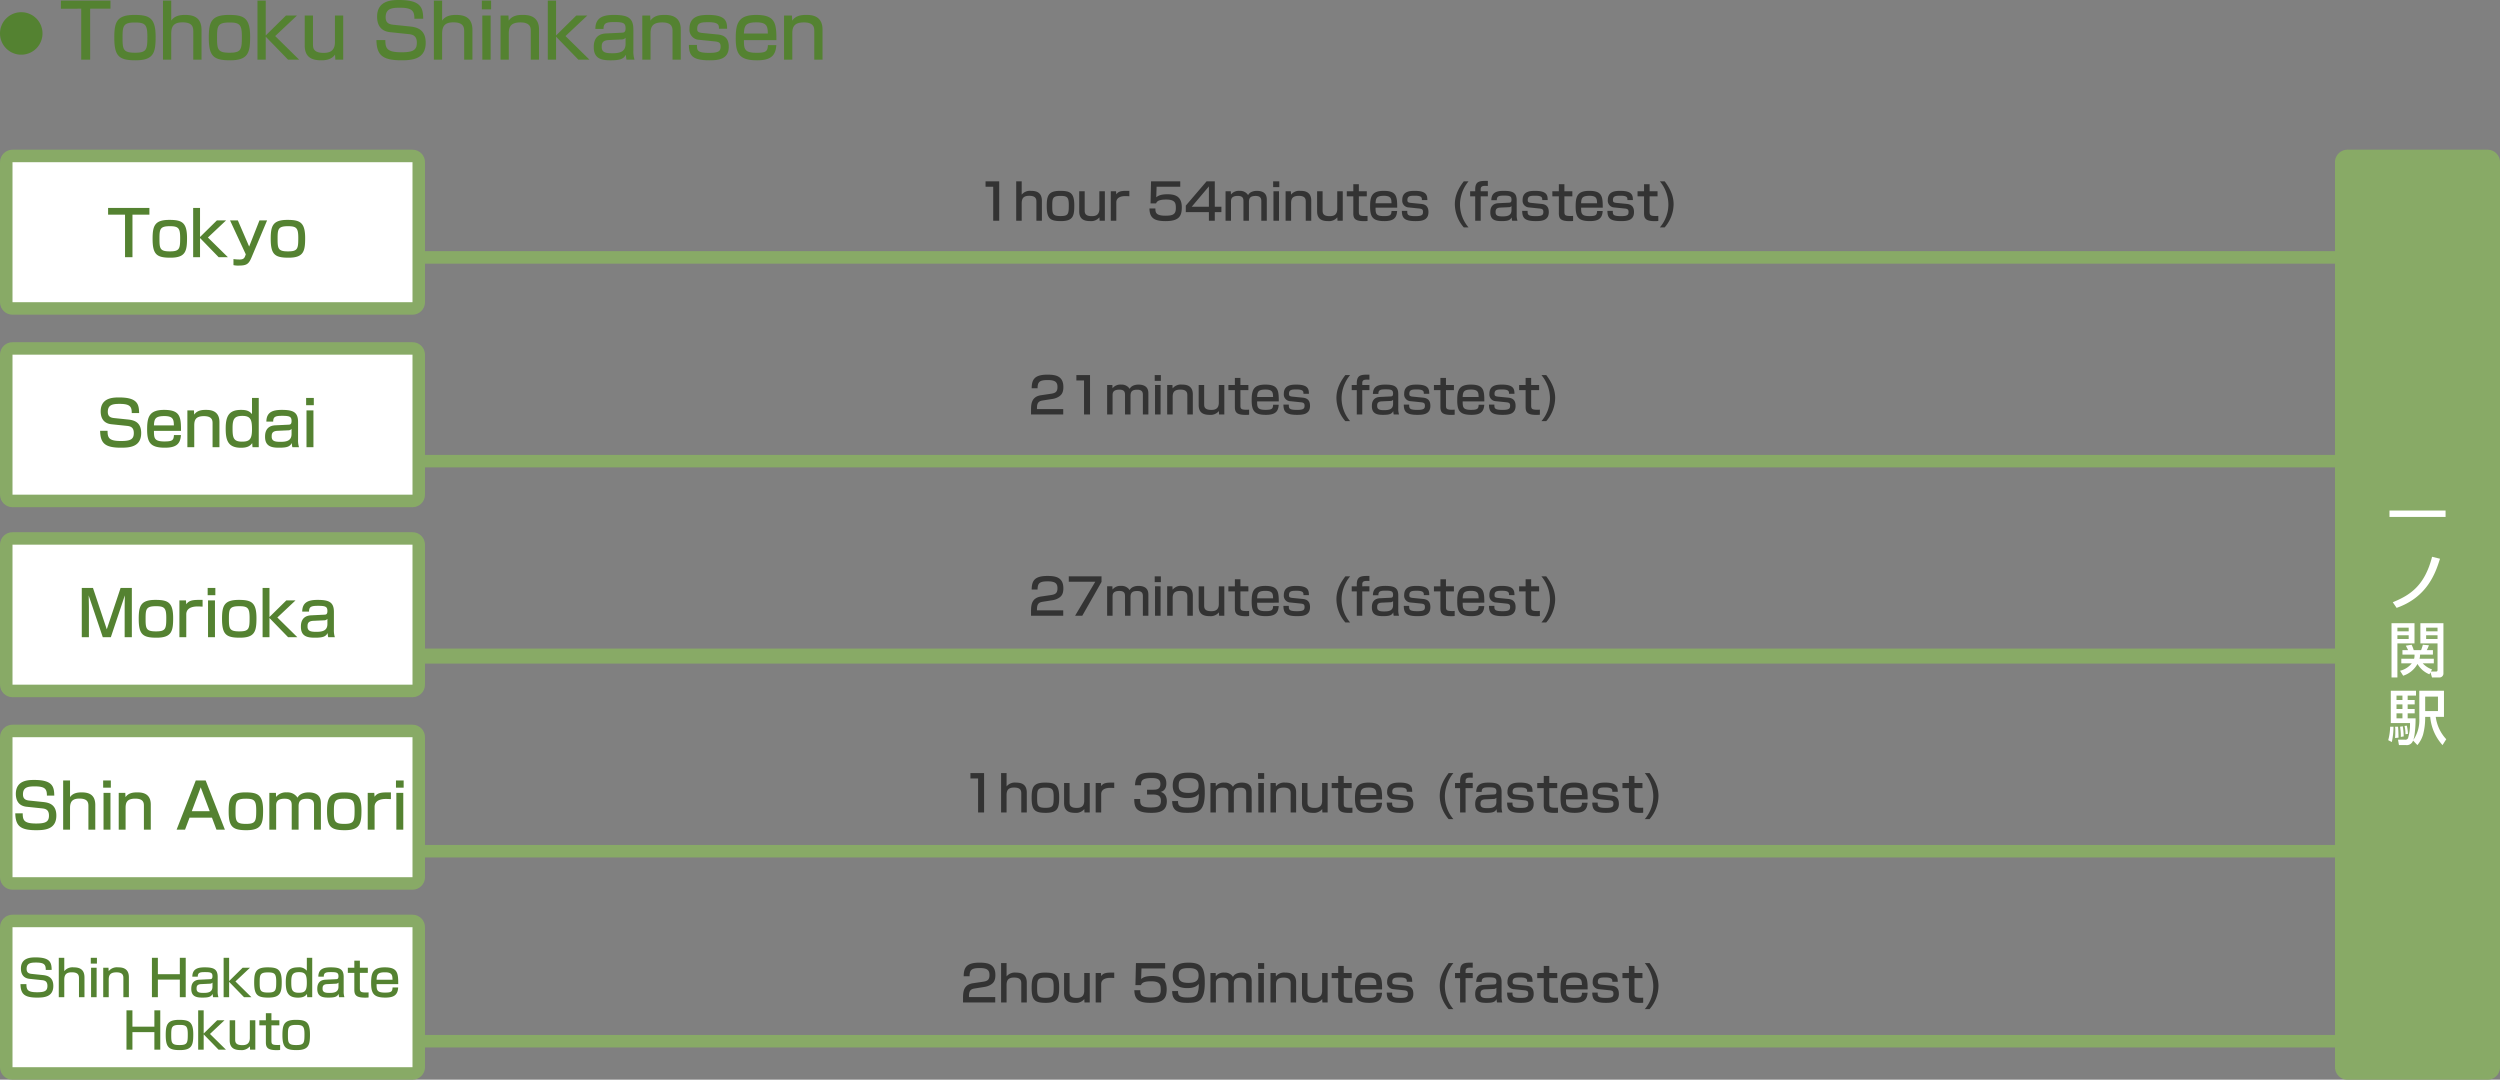 <svg xmlns="http://www.w3.org/2000/svg" width="1000" height="431.88" viewBox="0 0 1000 431.88">
  <rect x="0" y="0" width="1000" height="431.88" fill="#808080" stroke="none"/>
  <g id="グループ_3150" data-name="グループ 3150" transform="translate(1005 -1557.12)">
    <g id="パス_11277" data-name="パス 11277" transform="translate(-1005 1617)" fill="#fff">
      <path d="M 165 63.5 L 5 63.5 C 3.622 63.5 2.5 62.379 2.5 61 L 2.5 5 C 2.5 3.622 3.622 2.5 5 2.5 L 165 2.5 C 166.378 2.5 167.5 3.622 167.5 5 L 167.5 61 C 167.5 62.379 166.378 63.5 165 63.5 Z" stroke="none"/>
      <path d="M 5 5 L 5 5 C 5 5 5 5 5 5 L 5 61 C 5 61 5 61 5 61 L 165 61 C 165 61 165 61 165 61 L 165 5 C 165 5 165 5 165 5 L 5 5 M 5 0 L 165 0 C 167.761 0 170 2.239 170 5 L 170 61 C 170 63.761 167.761 66 165 66 L 5 66 C 2.239 66 0 63.761 0 61 L 0 5 C 0 2.239 2.239 0 5 0 Z" stroke="none" fill="#8a6"/>
    </g>
    <g id="パス_11250" data-name="パス 11250" transform="translate(-1005 1694)" fill="#fff">
      <path d="M 165 63.5 L 5 63.5 C 3.622 63.5 2.5 62.379 2.5 61 L 2.5 5 C 2.5 3.622 3.622 2.5 5 2.5 L 165 2.5 C 166.378 2.5 167.5 3.622 167.5 5 L 167.5 61 C 167.5 62.379 166.378 63.5 165 63.5 Z" stroke="none"/>
      <path d="M 5 5 L 5 5 C 5 5 5 5 5 5 L 5 61 C 5 61 5 61 5 61 L 165 61 C 165 61 165 61 165 61 L 165 5 C 165 5 165 5 165 5 L 5 5 M 5 0 L 165 0 C 167.761 0 170 2.239 170 5 L 170 61 C 170 63.761 167.761 66 165 66 L 5 66 C 2.239 66 0 63.761 0 61 L 0 5 C 0 2.239 2.239 0 5 0 Z" stroke="none" fill="#8a6"/>
    </g>
    <g id="パス_11220" data-name="パス 11220" transform="translate(-1005 1770)" fill="#fff">
      <path d="M 165 63.5 L 5 63.5 C 3.622 63.5 2.5 62.379 2.5 61 L 2.5 5 C 2.5 3.622 3.622 2.5 5 2.5 L 165 2.5 C 166.378 2.5 167.5 3.622 167.5 5 L 167.5 61 C 167.5 62.379 166.378 63.5 165 63.5 Z" stroke="none"/>
      <path d="M 5 5 L 5 5 C 5 5 5 5 5 5 L 5 61 C 5 61 5 61 5 61 L 165 61 C 165 61 165 61 165 61 L 165 5 C 165 5 165 5 165 5 L 5 5 M 5 0 L 165 0 C 167.761 0 170 2.239 170 5 L 170 61 C 170 63.761 167.761 66 165 66 L 5 66 C 2.239 66 0 63.761 0 61 L 0 5 C 0 2.239 2.239 0 5 0 Z" stroke="none" fill="#8a6"/>
    </g>
    <g id="パス_11206" data-name="パス 11206" transform="translate(-1005 1847)" fill="#fff">
      <path d="M 165 63.5 L 5 63.5 C 3.622 63.5 2.5 62.379 2.5 61 L 2.5 5 C 2.5 3.622 3.622 2.5 5 2.5 L 165 2.5 C 166.378 2.5 167.5 3.622 167.5 5 L 167.5 61 C 167.5 62.379 166.378 63.5 165 63.5 Z" stroke="none"/>
      <path d="M 5 5 L 5 5 C 5 5 5 5 5 5 L 5 61 C 5 61 5 61 5 61 L 165 61 C 165 61 165 61 165 61 L 165 5 C 165 5 165 5 165 5 L 5 5 M 5 0 L 165 0 C 167.761 0 170 2.239 170 5 L 170 61 C 170 63.761 167.761 66 165 66 L 5 66 C 2.239 66 0 63.761 0 61 L 0 5 C 0 2.239 2.239 0 5 0 Z" stroke="none" fill="#8a6"/>
    </g>
    <g id="パス_11187" data-name="パス 11187" transform="translate(-1005 1923)" fill="#fff">
      <path d="M 165 63.5 L 5 63.5 C 3.622 63.5 2.5 62.379 2.5 61 L 2.5 5 C 2.5 3.622 3.622 2.5 5 2.5 L 165 2.5 C 166.378 2.5 167.5 3.622 167.5 5 L 167.5 61 C 167.5 62.379 166.378 63.5 165 63.5 Z" stroke="none"/>
      <path d="M 5 5 L 5 5 C 5 5 5 5 5 5 L 5 61 C 5 61 5 61 5 61 L 165 61 C 165 61 165 61 165 61 L 165 5 C 165 5 165 5 165 5 L 5 5 M 5 0 L 165 0 C 167.761 0 170 2.239 170 5 L 170 61 C 170 63.761 167.761 66 165 66 L 5 66 C 2.239 66 0 63.761 0 61 L 0 5 C 0 2.239 2.239 0 5 0 Z" stroke="none" fill="#8a6"/>
    </g>
    <path id="パス_11285" data-name="パス 11285" d="M-39.763-19.7V-17h6.775V0h2.975V-17h6.775v-2.7Zm17.8,12.375C-21.962-1.1-20.337.2-14.862.2c6.05,0,6.675-2.55,6.675-7.85,0-6.35-2.125-7.275-7.1-7.275C-21.187-14.925-21.962-12.475-21.962-7.325Zm2.75,0c0-3.9.175-5.075,4.15-5.075,3.45,0,4.125.775,4.125,4.7,0,4.35-.25,5.375-4.125,5.375C-19.013-2.325-19.212-3.45-19.212-7.325Zm16.225-.75V-19.7h-2.75V0h2.75V-7.675L4.462,0h3.7l-8-7.875,7.275-6.85H3.762Zm12-6.65,6.3,13.575-.15.425c-.375,1.1-.75,1.65-2.4,1.65A19.581,19.581,0,0,1,10.387.75V3.175a8.148,8.148,0,0,0,2.075.175c3.225,0,4.025-.6,5.175-3.325l6.2-14.75h-3.05L16.663-4.25,12.138-14.725Zm16.275,7.4C25.288-1.1,26.913.2,32.388.2c6.05,0,6.675-2.55,6.675-7.85,0-6.35-2.125-7.275-7.1-7.275C26.063-14.925,25.288-12.475,25.288-7.325Zm2.75,0c0-3.9.175-5.075,4.15-5.075,3.45,0,4.125.775,4.125,4.7,0,4.35-.25,5.375-4.125,5.375C28.237-2.325,28.038-3.45,28.038-7.325Z" transform="translate(-922 1660)" fill="#548231"/>
    <path id="パス_11297" data-name="パス 11297" d="M.36-23.64v3.24H8.49V0h3.57V-20.4h8.13v-3.24ZM21.72-8.79c0,7.47,1.95,9.03,8.52,9.03,7.26,0,8.01-3.06,8.01-9.42,0-7.62-2.55-8.73-8.52-8.73C22.65-17.91,21.72-14.97,21.72-8.79Zm3.3,0c0-4.68.21-6.09,4.98-6.09,4.14,0,4.95.93,4.95,5.64,0,5.22-.3,6.45-4.95,6.45C25.26-2.79,25.02-4.14,25.02-8.79ZM41.19-23.64V0h3.3V-10.41c0-2.94,1.02-4.53,4.53-4.53,3.99,0,4.29,1.95,4.29,3.57V0h3.3V-11.82c0-4.98-3-6.09-6.54-6.09-1.53,0-4.11.12-5.58,2.28v-8.01ZM59.52-8.79c0,7.47,1.95,9.03,8.52,9.03,7.26,0,8.01-3.06,8.01-9.42,0-7.62-2.55-8.73-8.52-8.73C60.45-17.91,59.52-14.97,59.52-8.79Zm3.3,0c0-4.68.21-6.09,4.98-6.09,4.14,0,4.95.93,4.95,5.64,0,5.22-.3,6.45-4.95,6.45C63.06-2.79,62.82-4.14,62.82-8.79Zm19.47-.9V-23.64h-3.3V0h3.3V-9.21L91.23,0h4.44l-9.6-9.45,8.73-8.22H90.39ZM113.28,0V-17.67h-3.3V-7.11c0,3.81-2.34,4.38-4.53,4.38-4.26,0-4.26-2.13-4.26-3.57V-17.67h-3.3V-5.7c0,4.56,2.61,5.94,6.57,5.94,1.23,0,4.02-.03,5.55-2.28L110.13,0Zm32.01-16.38c-.09-4.14-.66-7.5-9.57-7.5-2.67,0-8.88,0-8.88,6.69,0,2.1.6,5.7,5.19,6.18l7.47.78c1.68.18,3.24.69,3.24,3.45,0,3-1.65,3.81-6.12,3.81-5.82,0-6.48-1.5-6.48-4.89h-3.57c.12,5.94,2.31,8.1,9.99,8.1,4.02,0,9.72-.3,9.72-7.02,0-5.55-3.84-6.24-6.3-6.51l-6.66-.69c-1.86-.18-3.06-.84-3.06-2.97,0-3.48,2.4-3.84,5.67-3.84,5.04,0,5.82,1.35,5.82,4.41Zm4.26-7.26V0h3.3V-10.41c0-2.94,1.02-4.53,4.53-4.53,3.99,0,4.29,1.95,4.29,3.57V0h3.3V-11.82c0-4.98-3-6.09-6.54-6.09-1.53,0-4.11.12-5.58,2.28v-8.01Zm19.38,5.97V0h3.33V-17.67Zm-.18-5.97v3.48h3.69v-3.48Zm7.47,5.97V0h3.3V-10.38c0-2.49.51-4.53,4.65-4.53,3.96,0,4.14,2.07,4.14,3.42V0h3.3V-12.06c0-5.85-4.83-5.85-6.51-5.85-1.41,0-4.08.03-5.61,2.28l-.12-2.04Zm22.2,7.98V-23.64h-3.3V0h3.3V-9.21L207.36,0h4.44l-9.6-9.45,8.73-8.22h-4.41Zm30.93-2.46c0-4.71-2.43-5.76-7.8-5.76-4.05,0-7.38.87-7.41,5.61h3.27c0-2.37,1.14-2.76,4.32-2.76,3.51,0,4.5.36,4.5,2.49,0,1.71-.78,1.74-1.59,1.77l-6.24.3c-4.89.24-4.89,4.32-4.89,5.52,0,4.71,3.3,5.22,6.72,5.22,3.96,0,5.19-.57,6.12-2.25A9.315,9.315,0,0,0,226.62,0h3.18a11.235,11.235,0,0,1-.45-3.78Zm-3.12,5.79c0,3.27-2.4,3.78-5.31,3.78-2.46,0-4.23-.24-4.23-2.49,0-1.2.03-2.67,2.82-2.79l5.07-.24a2.054,2.054,0,0,0,1.65-.69Zm6.69-11.31V0h3.3V-10.38c0-2.49.51-4.53,4.65-4.53,3.96,0,4.14,2.07,4.14,3.42V0h3.3V-12.06c0-5.85-4.83-5.85-6.51-5.85-1.41,0-4.08.03-5.61,2.28l-.12-2.04Zm33.93,5.28c-.06-2.52-.15-5.52-7.47-5.52-2.88,0-7.59.15-7.59,5.52a4.042,4.042,0,0,0,3.93,4.44l6.12.63c1.83.18,2.4.6,2.4,2.04,0,1.71-.57,2.55-4.47,2.55-4.98,0-4.98-.99-4.98-3.18h-3.24c.06,4.14,1.29,6.15,8.16,6.15,3.24,0,7.8-.18,7.8-5.4,0-3.06-1.38-4.62-4.35-4.92l-6.12-.6c-1.98-.18-2.16-.75-2.16-1.68,0-2.4,1.47-2.64,4.5-2.64,4.23,0,4.2,1.26,4.2,2.61Zm19.71,4.56c.03-6.81-.45-10.08-8.1-10.08-7.2,0-8.16,3.48-8.16,9.39,0,6.24,1.53,8.76,8.52,8.76,5.37,0,7.44-1.74,7.71-6.06h-3.36c-.15,2.4-.63,3.06-4.59,3.06-4.95,0-4.98-1.68-5.01-5.07Zm-12.99-2.64c.15-2.97.51-4.47,5.01-4.47,4.32,0,4.5,1.77,4.56,4.47Zm16.05-7.2V0h3.3V-10.38c0-2.49.51-4.53,4.65-4.53,3.96,0,4.14,2.07,4.14,3.42V0h3.3V-12.06c0-5.85-4.83-5.85-6.51-5.85-1.41,0-4.08.03-5.61,2.28l-.12-2.04Z" transform="translate(-981 1581)" fill="#548231"/>
    <path id="パス_11257" data-name="パス 11257" d="M-27.35-13.65c-.075-3.45-.55-6.25-7.975-6.25-2.225,0-7.4,0-7.4,5.575,0,1.75.5,4.75,4.325,5.15l6.225.65c1.4.15,2.7.575,2.7,2.875,0,2.5-1.375,3.175-5.1,3.175-4.85,0-5.4-1.25-5.4-4.075H-42.95C-42.85-1.6-41.025.2-34.625.2c3.35,0,8.1-.25,8.1-5.85,0-4.625-3.2-5.2-5.25-5.425l-5.55-.575c-1.55-.15-2.55-.7-2.55-2.475,0-2.9,2-3.2,4.725-3.2,4.2,0,4.85,1.125,4.85,3.675ZM-10.6-6.525c.025-5.675-.375-8.4-6.75-8.4-6,0-6.8,2.9-6.8,7.825,0,5.2,1.275,7.3,7.1,7.3,4.475,0,6.2-1.45,6.425-5.05h-2.8c-.125,2-.525,2.55-3.825,2.55-4.125,0-4.15-1.4-4.175-4.225Zm-10.825-2.2C-21.3-11.2-21-12.45-17.25-12.45c3.6,0,3.75,1.475,3.8,3.725Zm13.375-6V0H-5.3V-8.65c0-2.075.425-3.775,3.875-3.775,3.3,0,3.45,1.725,3.45,2.85V0h2.75V-10.05c0-4.875-4.025-4.875-5.425-4.875-1.175,0-3.4.025-4.675,1.9l-.1-1.7ZM17.8-19.7v6.475c-1.125-1.425-2.55-1.7-4.4-1.7-4.8,0-6.125,2.475-6.125,7.45,0,4.55.8,7.7,6.125,7.7,2.725,0,3.75-.85,4.475-1.85L18,0h2.5V-19.7Zm-3.825,7.175c3.3,0,3.825,1.6,3.825,5.375,0,4.075-1.05,4.925-4.05,4.925-3.5,0-3.725-1.775-3.725-5.4C10.025-11.225,10.7-12.525,13.975-12.525Zm22.25,2.4c0-3.925-2.025-4.8-6.5-4.8-3.375,0-6.15.725-6.175,4.675h2.725c0-1.975.95-2.3,3.6-2.3,2.925,0,3.75.3,3.75,2.075,0,1.425-.65,1.45-1.325,1.475l-5.2.25c-4.075.2-4.075,3.6-4.075,4.6,0,3.925,2.75,4.35,5.6,4.35,3.3,0,4.325-.475,5.1-1.875A7.762,7.762,0,0,0,33.95,0H36.6a9.362,9.362,0,0,1-.375-3.15ZM33.625-5.3c0,2.725-2,3.15-4.425,3.15-2.05,0-3.525-.2-3.525-2.075,0-1,.025-2.225,2.35-2.325l4.225-.2a1.712,1.712,0,0,0,1.375-.575ZM39.6-14.725V0h2.775V-14.725ZM39.45-19.7v2.9h3.075v-2.9Z" transform="translate(-922 1736)" fill="#548231"/>
    <path id="パス_11234" data-name="パス 11234" d="M-50.288-19.7V0h2.85V-11.9c0-.675-.075-4.25-.1-4.825L-41.888,0h3.225l5.6-16.725c-.025,1.1-.075,3.8-.075,4.8V0h2.875V-19.7h-4.5L-40.288-3.15-45.812-19.7ZM-27.513-7.325C-27.513-1.1-25.888.2-20.413.2c6.05,0,6.675-2.55,6.675-7.85,0-6.35-2.125-7.275-7.1-7.275C-26.738-14.925-27.513-12.475-27.513-7.325Zm2.75,0c0-3.9.175-5.075,4.15-5.075,3.45,0,4.125.775,4.125,4.7,0,4.35-.25,5.375-4.125,5.375C-24.562-2.325-24.763-3.45-24.763-7.325Zm13.525-7.4V0h2.75V-9.125c0-3.175,3.75-3.175,4.6-3.175.55,0,.975.025,1.925.075v-2.7c-3.55-.025-5.3-.025-6.525,1.75l-.125-1.55Zm11.45,0V0H2.987V-14.725ZM.062-19.7v2.9H3.137v-2.9ZM5.812-7.325C5.812-1.1,7.437.2,12.912.2c6.05,0,6.675-2.55,6.675-7.85,0-6.35-2.125-7.275-7.1-7.275C6.587-14.925,5.812-12.475,5.812-7.325Zm2.75,0c0-3.9.175-5.075,4.15-5.075,3.45,0,4.125.775,4.125,4.7,0,4.35-.25,5.375-4.125,5.375C8.762-2.325,8.562-3.45,8.562-7.325Zm16.225-.75V-19.7h-2.75V0h2.75V-7.675L32.238,0h3.7l-8-7.875,7.275-6.85H31.538Zm25.775-2.05c0-3.925-2.025-4.8-6.5-4.8-3.375,0-6.15.725-6.175,4.675h2.725c0-1.975.95-2.3,3.6-2.3,2.925,0,3.75.3,3.75,2.075,0,1.425-.65,1.45-1.325,1.475l-5.2.25c-4.075.2-4.075,3.6-4.075,4.6,0,3.925,2.75,4.35,5.6,4.35,3.3,0,4.325-.475,5.1-1.875A7.762,7.762,0,0,0,48.288,0h2.65a9.362,9.362,0,0,1-.375-3.15ZM47.963-5.3c0,2.725-2,3.15-4.425,3.15-2.05,0-3.525-.2-3.525-2.075,0-1,.025-2.225,2.35-2.325l4.225-.2a1.712,1.712,0,0,0,1.375-.575Z" transform="translate(-922 1812)" fill="#548231"/>
    <path id="パス_11207" data-name="パス 11207" d="M-62.288-13.65c-.075-3.45-.55-6.25-7.975-6.25-2.225,0-7.4,0-7.4,5.575,0,1.75.5,4.75,4.325,5.15l6.225.65c1.4.15,2.7.575,2.7,2.875,0,2.5-1.375,3.175-5.1,3.175-4.85,0-5.4-1.25-5.4-4.075h-2.975C-77.788-1.6-75.963.2-69.563.2c3.35,0,8.1-.25,8.1-5.85,0-4.625-3.2-5.2-5.25-5.425l-5.55-.575c-1.55-.15-2.55-.7-2.55-2.475,0-2.9,2-3.2,4.725-3.2,4.2,0,4.85,1.125,4.85,3.675Zm3.55-6.05V0h2.75V-8.675c0-2.45.85-3.775,3.775-3.775,3.325,0,3.575,1.625,3.575,2.975V0h2.75V-9.85c0-4.15-2.5-5.075-5.45-5.075-1.275,0-3.425.1-4.65,1.9V-19.7Zm16.15,4.975V0h2.775V-14.725Zm-.15-4.975v2.9h3.075v-2.9Zm6.225,4.975V0h2.75V-8.65c0-2.075.425-3.775,3.875-3.775,3.3,0,3.45,1.725,3.45,2.85V0h2.75V-10.05c0-4.875-4.025-4.875-5.425-4.875-1.175,0-3.4.025-4.675,1.9l-.1-1.7ZM-1.738-19.7h-3.95L-13.363,0h3.375l1.8-4.8H.787L2.587,0H5.962Zm-1.975,2.75,3.6,9.55H-7.288ZM7.462-7.325C7.462-1.1,9.087.2,14.562.2c6.05,0,6.675-2.55,6.675-7.85,0-6.35-2.125-7.275-7.1-7.275C8.237-14.925,7.462-12.475,7.462-7.325Zm2.75,0c0-3.9.175-5.075,4.15-5.075,3.45,0,4.125.775,4.125,4.7,0,4.35-.25,5.375-4.125,5.375C10.412-2.325,10.212-3.45,10.212-7.325Zm13.525-7.4V0h2.725V-9.475c0-1.075,0-2.925,3.4-2.925,2.775,0,2.825,1.525,2.825,2.85V0h2.75V-9.425c0-2.275,1.125-2.95,3.375-2.95,2.725,0,2.8,1.65,2.8,2.6V0h2.75V-10.45c0-1.6-.3-4.475-5-4.475-.975,0-3.375.225-4.35,2.125a4.705,4.705,0,0,0-4.275-2.125,5.005,5.005,0,0,0-4.3,1.825l-.075-1.625Zm23.075,7.4C46.812-1.1,48.437.2,53.912.2c6.05,0,6.675-2.55,6.675-7.85,0-6.35-2.125-7.275-7.1-7.275C47.587-14.925,46.812-12.475,46.812-7.325Zm2.75,0c0-3.9.175-5.075,4.15-5.075,3.45,0,4.125.775,4.125,4.7,0,4.35-.25,5.375-4.125,5.375C49.762-2.325,49.562-3.45,49.562-7.325Zm13.525-7.4V0h2.75V-9.125c0-3.175,3.75-3.175,4.6-3.175.55,0,.975.025,1.925.075v-2.7c-3.55-.025-5.3-.025-6.525,1.75l-.125-1.55Zm11.45,0V0h2.775V-14.725Zm-.15-4.975v2.9h3.075v-2.9Z" transform="translate(-921 1889)" fill="#548231"/>
    <path id="パス_11192" data-name="パス 11192" d="M-66.33-10.92c-.06-2.76-.44-5-6.38-5-1.78,0-5.92,0-5.92,4.46,0,1.4.4,3.8,3.46,4.12l4.98.52c1.12.12,2.16.46,2.16,2.3,0,2-1.1,2.54-4.08,2.54-3.88,0-4.32-1-4.32-3.26h-2.38c.08,3.96,1.54,5.4,6.66,5.4,2.68,0,6.48-.2,6.48-4.68,0-3.7-2.56-4.16-4.2-4.34l-4.44-.46c-1.24-.12-2.04-.56-2.04-1.98,0-2.32,1.6-2.56,3.78-2.56,3.36,0,3.88.9,3.88,2.94Zm2.84-4.84V0h2.2V-6.94c0-1.96.68-3.02,3.02-3.02,2.66,0,2.86,1.3,2.86,2.38V0h2.2V-7.88c0-3.32-2-4.06-4.36-4.06a4.214,4.214,0,0,0-3.72,1.52v-5.34Zm12.92,3.98V0h2.22V-11.78Zm-.12-3.98v2.32h2.46v-2.32Zm4.98,3.98V0h2.2V-6.92c0-1.66.34-3.02,3.1-3.02,2.64,0,2.76,1.38,2.76,2.28V0h2.2V-8.04c0-3.9-3.22-3.9-4.34-3.9a4.2,4.2,0,0,0-3.74,1.52l-.08-1.36Zm19.48-3.98V0h2.38V-7.04h8.78V0h2.36V-15.76h-2.36V-9.2h-8.78v-6.56ZM.07-8.1c0-3.14-1.62-3.84-5.2-3.84-2.7,0-4.92.58-4.94,3.74h2.18c0-1.58.76-1.84,2.88-1.84,2.34,0,3,.24,3,1.66,0,1.14-.52,1.16-1.06,1.18L-7.23-7c-3.26.16-3.26,2.88-3.26,3.68,0,3.14,2.2,3.48,4.48,3.48,2.64,0,3.46-.38,4.08-1.5A6.21,6.21,0,0,0-1.75,0H.37a7.49,7.49,0,0,1-.3-2.52ZM-2.01-4.24c0,2.18-1.6,2.52-3.54,2.52-1.64,0-2.82-.16-2.82-1.66,0-.8.02-1.78,1.88-1.86l3.38-.16a1.369,1.369,0,0,0,1.1-.46ZM4.65-6.46v-9.3H2.45V0h2.2V-6.14L10.61,0h2.96L7.17-6.3l5.82-5.48H10.05Zm10.02.6c0,4.98,1.3,6.02,5.68,6.02,4.84,0,5.34-2.04,5.34-6.28,0-5.08-1.7-5.82-5.68-5.82C15.29-11.94,14.67-9.98,14.67-5.86Zm2.2,0c0-3.12.14-4.06,3.32-4.06,2.76,0,3.3.62,3.3,3.76,0,3.48-.2,4.3-3.3,4.3C17.03-1.86,16.87-2.76,16.87-5.86Zm18.86-9.9v5.18a3.967,3.967,0,0,0-3.52-1.36c-3.84,0-4.9,1.98-4.9,5.96,0,3.64.64,6.16,4.9,6.16,2.18,0,3-.68,3.58-1.48l.1,1.3h2V-15.76Zm-3.06,5.74c2.64,0,3.06,1.28,3.06,4.3,0,3.26-.84,3.94-3.24,3.94-2.8,0-2.98-1.42-2.98-4.32C29.51-8.98,30.05-10.02,32.67-10.02ZM50.47-8.1c0-3.14-1.62-3.84-5.2-3.84-2.7,0-4.92.58-4.94,3.74h2.18c0-1.58.76-1.84,2.88-1.84,2.34,0,3,.24,3,1.66,0,1.14-.52,1.16-1.06,1.18L43.17-7c-3.26.16-3.26,2.88-3.26,3.68,0,3.14,2.2,3.48,4.48,3.48,2.64,0,3.46-.38,4.08-1.5A6.21,6.21,0,0,0,48.65,0h2.12a7.49,7.49,0,0,1-.3-2.52ZM48.39-4.24c0,2.18-1.6,2.52-3.54,2.52-1.64,0-2.82-.16-2.82-1.66,0-.8.02-1.78,1.88-1.86l3.38-.16a1.369,1.369,0,0,0,1.1-.46Zm6.34-7.54h-2.6v2.04h2.6v6.78c0,2.26.9,3.14,4.4,3.14A9.375,9.375,0,0,0,60.43.1V-1.92c-.38.02-.52.04-.94.04-2.28,0-2.54-.36-2.54-1.74V-9.74h3.18v-2.04H56.95V-14.6H54.73ZM72.29-5.22c.02-4.54-.3-6.72-5.4-6.72-4.8,0-5.44,2.32-5.44,6.26,0,4.16,1.02,5.84,5.68,5.84,3.58,0,4.96-1.16,5.14-4.04H70.03c-.1,1.6-.42,2.04-3.06,2.04-3.3,0-3.32-1.12-3.34-3.38ZM63.63-6.98c.1-1.98.34-2.98,3.34-2.98,2.88,0,3,1.18,3.04,2.98ZM-36.41,5.24V21h2.38V13.96h8.78V21h2.36V5.24h-2.36V11.8h-8.78V5.24Zm15.7,9.9c0,4.98,1.3,6.02,5.68,6.02,4.84,0,5.34-2.04,5.34-6.28,0-5.08-1.7-5.82-5.68-5.82C-20.09,9.06-20.71,11.02-20.71,15.14Zm2.2,0c0-3.12.14-4.06,3.32-4.06,2.76,0,3.3.62,3.3,3.76,0,3.48-.2,4.3-3.3,4.3C-18.35,19.14-18.51,18.24-18.51,15.14Zm12.98-.6V5.24h-2.2V21h2.2V14.86L.43,21H3.39l-6.4-6.3L2.81,9.22H-.13ZM15.13,21V9.22h-2.2v7.04c0,2.54-1.56,2.92-3.02,2.92-2.84,0-2.84-1.42-2.84-2.38V9.22H4.87V17.2c0,3.04,1.74,3.96,4.38,3.96a4.241,4.241,0,0,0,3.7-1.52L13.03,21ZM19.35,9.22h-2.6v2.04h2.6v6.78c0,2.26.9,3.14,4.4,3.14a9.375,9.375,0,0,0,1.3-.08V19.08c-.38.02-.52.04-.94.04-2.28,0-2.54-.36-2.54-1.74V11.26h3.18V9.22H21.57V6.4H19.35Zm6.62,5.92c0,4.98,1.3,6.02,5.68,6.02,4.84,0,5.34-2.04,5.34-6.28,0-5.08-1.7-5.82-5.68-5.82C26.59,9.06,25.97,11.02,25.97,15.14Zm2.2,0c0-3.12.14-4.06,3.32-4.06,2.76,0,3.3.62,3.3,3.76,0,3.48-.2,4.3-3.3,4.3C28.33,19.14,28.17,18.24,28.17,15.14Z" transform="translate(-918 1956)" fill="#548231"/>
    <path id="パス_11302" data-name="パス 11302" d="M8.5,0A8.5,8.5,0,1,1,0,8.5,8.5,8.5,0,0,1,8.5,0Z" transform="translate(-1005 1562)" fill="#548231"/>
    <path id="パス_11286" data-name="パス 11286" d="M0,0H768V5H0Z" transform="translate(-837 1657.582)" fill="#8a6"/>
    <path id="パス_11258" data-name="パス 11258" d="M0,0H768V5H0Z" transform="translate(-837 1739.078)" fill="#8a6"/>
    <path id="パス_11235" data-name="パス 11235" d="M0,0H768V6H0Z" transform="translate(-837 1816.554)" fill="#8a6"/>
    <g id="パス_11208" data-name="パス 11208" transform="translate(-837 1895.101)" fill="#8a6">
      <path d="M 767.5 4.5 L 0.5 4.5 L 0.5 0.5 L 767.5 0.5 L 767.5 4.5 Z" stroke="none"/>
      <path d="M 1 1 L 1 4 L 767 4 L 767 1 L 1 1 M 0 0 L 768 0 L 768 5 L 0 5 L 0 0 Z" stroke="none" fill="#8a6"/>
    </g>
    <g id="パス_11193" data-name="パス 11193" transform="translate(-837 1971.101)" fill="#8a6">
      <path d="M 767.5 4.5 L 0.5 4.5 L 0.5 0.5 L 767.5 0.5 L 767.5 4.5 Z" stroke="none"/>
      <path d="M 1 1 L 1 4 L 767 4 L 767 1 L 1 1 M 0 0 L 768 0 L 768 5 L 0 5 L 0 0 Z" stroke="none" fill="#8a6"/>
    </g>
    <path id="パス_11290" data-name="パス 11290" d="M-137.02-15.76v2.16h3.06V0h2.4V-15.76Zm12.26,0V0h2.2V-6.94c0-1.96.68-3.02,3.02-3.02,2.66,0,2.86,1.3,2.86,2.38V0h2.2V-7.88c0-3.32-2-4.06-4.36-4.06a4.214,4.214,0,0,0-3.72,1.52v-5.34Zm12.22,9.9c0,4.98,1.3,6.02,5.68,6.02,4.84,0,5.34-2.04,5.34-6.28,0-5.08-1.7-5.82-5.68-5.82C-111.92-11.94-112.54-9.98-112.54-5.86Zm2.2,0c0-3.12.14-4.06,3.32-4.06,2.76,0,3.3.62,3.3,3.76,0,3.48-.2,4.3-3.3,4.3C-110.18-1.86-110.34-2.76-110.34-5.86ZM-89.3,0V-11.78h-2.2v7.04c0,2.54-1.56,2.92-3.02,2.92-2.84,0-2.84-1.42-2.84-2.38v-7.58h-2.2V-3.8c0,3.04,1.74,3.96,4.38,3.96a4.241,4.241,0,0,0,3.7-1.52L-91.4,0Zm2.38-11.78V0h2.2V-7.3c0-2.54,3-2.54,3.68-2.54.44,0,.78.02,1.54.06v-2.16c-2.84-.02-4.24-.02-5.22,1.4l-.1-1.24Zm16.1-3.98-.2,8.84h2.22c.28-.7.8-1.54,4.04-1.54,3.74,0,3.86,1.58,3.86,3.44C-60.9-2.58-62.04-2-65.08-2c-3.98,0-3.98-1.42-4-2.9h-2.38C-71.38-1.06-69.56.16-65,.16c5.16,0,6.48-1.78,6.48-5.5,0-4.38-2.6-5.24-5.76-5.24-3,0-3.96.8-4.46,1.22l.14-4.24h9.46v-2.16Zm22.22,0-8.32,9.72v2.6h9.24V0h2.36V-3.44h2.64V-5.6h-2.64V-15.76Zm.92,10.16h-6.86l6.86-8.12Zm6.66-6.18V0h2.18V-7.58c0-.86,0-2.34,2.72-2.34,2.22,0,2.26,1.22,2.26,2.28V0h2.2V-7.54c0-1.82.9-2.36,2.7-2.36,2.18,0,2.24,1.32,2.24,2.08V0h2.2V-8.36c0-1.28-.24-3.58-4-3.58-.78,0-2.7.18-3.48,1.7a3.764,3.764,0,0,0-3.42-1.7,4,4,0,0,0-3.44,1.46l-.06-1.3Zm19.16,0V0h2.22V-11.78Zm-.12-3.98v2.32h2.46v-2.32ZM-17-11.78V0h2.2V-6.92c0-1.66.34-3.02,3.1-3.02,2.64,0,2.76,1.38,2.76,2.28V0h2.2V-8.04c0-3.9-3.22-3.9-4.34-3.9a4.2,4.2,0,0,0-3.74,1.52l-.08-1.36ZM5.86,0V-11.78H3.66v7.04C3.66-2.2,2.1-1.82.64-1.82-2.2-1.82-2.2-3.24-2.2-4.2v-7.58H-4.4V-3.8C-4.4-.76-2.66.16-.02.16a4.241,4.241,0,0,0,3.7-1.52L3.76,0Zm4.22-11.78H7.48v2.04h2.6v6.78c0,2.26.9,3.14,4.4,3.14A9.375,9.375,0,0,0,15.78.1V-1.92c-.38.02-.52.04-.94.04-2.28,0-2.54-.36-2.54-1.74V-9.74h3.18v-2.04H12.3V-14.6H10.08ZM27.64-5.22c.02-4.54-.3-6.72-5.4-6.72-4.8,0-5.44,2.32-5.44,6.26,0,4.16,1.02,5.84,5.68,5.84,3.58,0,4.96-1.16,5.14-4.04H25.38c-.1,1.6-.42,2.04-3.06,2.04-3.3,0-3.32-1.12-3.34-3.38ZM18.98-6.98c.1-1.98.34-2.98,3.34-2.98,2.88,0,3,1.18,3.04,2.98ZM39.7-8.26c-.04-1.68-.1-3.68-4.98-3.68-1.92,0-5.06.1-5.06,3.68A2.7,2.7,0,0,0,32.28-5.3l4.08.42c1.22.12,1.6.4,1.6,1.36,0,1.14-.38,1.7-2.98,1.7-3.32,0-3.32-.66-3.32-2.12H29.5c.04,2.76.86,4.1,5.44,4.1,2.16,0,5.2-.12,5.2-3.6,0-2.04-.92-3.08-2.9-3.28l-4.08-.4c-1.32-.12-1.44-.5-1.44-1.12,0-1.6.98-1.76,3-1.76,2.82,0,2.8.84,2.8,1.74Zm14.58-7.5C51.46-12.1,50.7-9.22,50.7-6.54a14.232,14.232,0,0,0,3.58,9.22h1.9a14.142,14.142,0,0,1-3.42-9.22,14.789,14.789,0,0,1,3.42-9.22Zm4.56,3.98H56.82v2.04h2.02V0h2.2V-9.74H63.9v-2.04H61.04v-.8c0-1.44,1.12-1.4,2.86-1.32v-2.02c-3.22-.02-5.06-.02-5.06,3.46ZM75.44-8.1c0-3.14-1.62-3.84-5.2-3.84-2.7,0-4.92.58-4.94,3.74h2.18c0-1.58.76-1.84,2.88-1.84,2.34,0,3,.24,3,1.66,0,1.14-.52,1.16-1.06,1.18L68.14-7c-3.26.16-3.26,2.88-3.26,3.68,0,3.14,2.2,3.48,4.48,3.48,2.64,0,3.46-.38,4.08-1.5A6.21,6.21,0,0,0,73.62,0h2.12a7.49,7.49,0,0,1-.3-2.52ZM73.36-4.24c0,2.18-1.6,2.52-3.54,2.52C68.18-1.72,67-1.88,67-3.38c0-.8.02-1.78,1.88-1.86l3.38-.16a1.369,1.369,0,0,0,1.1-.46ZM87.84-8.26c-.04-1.68-.1-3.68-4.98-3.68-1.92,0-5.06.1-5.06,3.68A2.7,2.7,0,0,0,80.42-5.3l4.08.42c1.22.12,1.6.4,1.6,1.36,0,1.14-.38,1.7-2.98,1.7-3.32,0-3.32-.66-3.32-2.12H77.64c.04,2.76.86,4.1,5.44,4.1,2.16,0,5.2-.12,5.2-3.6,0-2.04-.92-3.08-2.9-3.28l-4.08-.4c-1.32-.12-1.44-.5-1.44-1.12,0-1.6.98-1.76,3-1.76,2.82,0,2.8.84,2.8,1.74Zm4.46-3.52H89.7v2.04h2.6v6.78c0,2.26.9,3.14,4.4,3.14A9.375,9.375,0,0,0,98,.1V-1.92c-.38.02-.52.04-.94.04-2.28,0-2.54-.36-2.54-1.74V-9.74H97.7v-2.04H94.52V-14.6H92.3Zm17.56,6.56c.02-4.54-.3-6.72-5.4-6.72-4.8,0-5.44,2.32-5.44,6.26,0,4.16,1.02,5.84,5.68,5.84,3.58,0,4.96-1.16,5.14-4.04H107.6c-.1,1.6-.42,2.04-3.06,2.04-3.3,0-3.32-1.12-3.34-3.38ZM101.2-6.98c.1-1.98.34-2.98,3.34-2.98,2.88,0,3,1.18,3.04,2.98Zm20.72-1.28c-.04-1.68-.1-3.68-4.98-3.68-1.92,0-5.06.1-5.06,3.68A2.7,2.7,0,0,0,114.5-5.3l4.08.42c1.22.12,1.6.4,1.6,1.36,0,1.14-.38,1.7-2.98,1.7-3.32,0-3.32-.66-3.32-2.12h-2.16c.04,2.76.86,4.1,5.44,4.1,2.16,0,5.2-.12,5.2-3.6,0-2.04-.92-3.08-2.9-3.28l-4.08-.4c-1.32-.12-1.44-.5-1.44-1.12,0-1.6.98-1.76,3-1.76,2.82,0,2.8.84,2.8,1.74Zm4.46-3.52h-2.6v2.04h2.6v6.78c0,2.26.9,3.14,4.4,3.14a9.375,9.375,0,0,0,1.3-.08V-1.92c-.38.02-.52.04-.94.04-2.28,0-2.54-.36-2.54-1.74V-9.74h3.18v-2.04H128.6V-14.6h-2.22Zm6.32-3.98a14.789,14.789,0,0,1,3.42,9.22,14.142,14.142,0,0,1-3.42,9.22h1.92a14.352,14.352,0,0,0,3.58-9.22c0-2.68-.78-5.56-3.58-9.22Z" transform="translate(-473.76 1645.402)" fill="#333"/>
    <path id="パス_11264" data-name="パス 11264" d="M-97.06-6.22a6.548,6.548,0,0,0,2.54-.96c1.08-.7,1.74-1.7,1.74-3.8,0-4.56-3.36-4.94-6.38-4.94-5.28,0-6.26,2.04-6.3,5.44h2.36c.02-2.5.74-3.28,4.08-3.28,2.96,0,3.88.84,3.88,2.78,0,1.96-.86,2.44-2.62,2.7l-3.92.58c-3.84.56-4.04,3.48-4.04,5.96V0h12.88V-2.16h-10.5V-2.6c0-2.5,1.1-2.8,2.48-3.02Zm9.48-9.54v2.16h3.06V0h2.4V-15.76Zm12.3,3.98V0h2.18V-7.58c0-.86,0-2.34,2.72-2.34,2.22,0,2.26,1.22,2.26,2.28V0h2.2V-7.54c0-1.82.9-2.36,2.7-2.36,2.18,0,2.24,1.32,2.24,2.08V0h2.2V-8.36c0-1.28-.24-3.58-4-3.58-.78,0-2.7.18-3.48,1.7a3.764,3.764,0,0,0-3.42-1.7,4,4,0,0,0-3.44,1.46l-.06-1.3Zm19.16,0V0h2.22V-11.78Zm-.12-3.98v2.32h2.46v-2.32Zm4.98,3.98V0h2.2V-6.92c0-1.66.34-3.02,3.1-3.02,2.64,0,2.76,1.38,2.76,2.28V0H-41V-8.04c0-3.9-3.22-3.9-4.34-3.9a4.2,4.2,0,0,0-3.74,1.52l-.08-1.36ZM-28.4,0V-11.78h-2.2v7.04c0,2.54-1.56,2.92-3.02,2.92-2.84,0-2.84-1.42-2.84-2.38v-7.58h-2.2V-3.8c0,3.04,1.74,3.96,4.38,3.96a4.241,4.241,0,0,0,3.7-1.52L-30.5,0Zm4.22-11.78h-2.6v2.04h2.6v6.78c0,2.26.9,3.14,4.4,3.14A9.375,9.375,0,0,0-18.48.1V-1.92c-.38.02-.52.04-.94.04-2.28,0-2.54-.36-2.54-1.74V-9.74h3.18v-2.04h-3.18V-14.6h-2.22ZM-6.62-5.22c.02-4.54-.3-6.72-5.4-6.72-4.8,0-5.44,2.32-5.44,6.26,0,4.16,1.02,5.84,5.68,5.84C-8.2.16-6.82-1-6.64-3.88H-8.88c-.1,1.6-.42,2.04-3.06,2.04-3.3,0-3.32-1.12-3.34-3.38Zm-8.66-1.76c.1-1.98.34-2.98,3.34-2.98,2.88,0,3,1.18,3.04,2.98ZM5.44-8.26c-.04-1.68-.1-3.68-4.98-3.68-1.92,0-5.06.1-5.06,3.68A2.7,2.7,0,0,0-1.98-5.3l4.08.42c1.22.12,1.6.4,1.6,1.36,0,1.14-.38,1.7-2.98,1.7-3.32,0-3.32-.66-3.32-2.12H-4.76C-4.72-1.18-3.9.16.68.16c2.16,0,5.2-.12,5.2-3.6,0-2.04-.92-3.08-2.9-3.28l-4.08-.4c-1.32-.12-1.44-.5-1.44-1.12,0-1.6.98-1.76,3-1.76,2.82,0,2.8.84,2.8,1.74Zm14.58-7.5c-2.82,3.66-3.58,6.54-3.58,9.22a14.232,14.232,0,0,0,3.58,9.22h1.9A14.142,14.142,0,0,1,18.5-6.54a14.789,14.789,0,0,1,3.42-9.22Zm4.56,3.98H22.56v2.04h2.02V0h2.2V-9.74h2.86v-2.04H26.78v-.8c0-1.44,1.12-1.4,2.86-1.32v-2.02c-3.22-.02-5.06-.02-5.06,3.46ZM41.18-8.1c0-3.14-1.62-3.84-5.2-3.84-2.7,0-4.92.58-4.94,3.74h2.18c0-1.58.76-1.84,2.88-1.84,2.34,0,3,.24,3,1.66,0,1.14-.52,1.16-1.06,1.18L33.88-7c-3.26.16-3.26,2.88-3.26,3.68,0,3.14,2.2,3.48,4.48,3.48,2.64,0,3.46-.38,4.08-1.5A6.21,6.21,0,0,0,39.36,0h2.12a7.49,7.49,0,0,1-.3-2.52ZM39.1-4.24c0,2.18-1.6,2.52-3.54,2.52-1.64,0-2.82-.16-2.82-1.66,0-.8.02-1.78,1.88-1.86L38-5.4a1.369,1.369,0,0,0,1.1-.46ZM53.58-8.26c-.04-1.68-.1-3.68-4.98-3.68-1.92,0-5.06.1-5.06,3.68A2.7,2.7,0,0,0,46.16-5.3l4.08.42c1.22.12,1.6.4,1.6,1.36,0,1.14-.38,1.7-2.98,1.7-3.32,0-3.32-.66-3.32-2.12H43.38c.04,2.76.86,4.1,5.44,4.1,2.16,0,5.2-.12,5.2-3.6,0-2.04-.92-3.08-2.9-3.28l-4.08-.4c-1.32-.12-1.44-.5-1.44-1.12,0-1.6.98-1.76,3-1.76,2.82,0,2.8.84,2.8,1.74Zm4.46-3.52h-2.6v2.04h2.6v6.78c0,2.26.9,3.14,4.4,3.14A9.375,9.375,0,0,0,63.74.1V-1.92c-.38.02-.52.04-.94.04-2.28,0-2.54-.36-2.54-1.74V-9.74h3.18v-2.04H60.26V-14.6H58.04ZM75.6-5.22c.02-4.54-.3-6.72-5.4-6.72-4.8,0-5.44,2.32-5.44,6.26,0,4.16,1.02,5.84,5.68,5.84C74.02.16,75.4-1,75.58-3.88H73.34c-.1,1.6-.42,2.04-3.06,2.04-3.3,0-3.32-1.12-3.34-3.38ZM66.94-6.98c.1-1.98.34-2.98,3.34-2.98,2.88,0,3,1.18,3.04,2.98ZM87.66-8.26c-.04-1.68-.1-3.68-4.98-3.68-1.92,0-5.06.1-5.06,3.68A2.7,2.7,0,0,0,80.24-5.3l4.08.42c1.22.12,1.6.4,1.6,1.36,0,1.14-.38,1.7-2.98,1.7-3.32,0-3.32-.66-3.32-2.12H77.46c.04,2.76.86,4.1,5.44,4.1,2.16,0,5.2-.12,5.2-3.6,0-2.04-.92-3.08-2.9-3.28l-4.08-.4c-1.32-.12-1.44-.5-1.44-1.12,0-1.6.98-1.76,3-1.76,2.82,0,2.8.84,2.8,1.74Zm4.46-3.52h-2.6v2.04h2.6v6.78c0,2.26.9,3.14,4.4,3.14A9.375,9.375,0,0,0,97.82.1V-1.92c-.38.02-.52.04-.94.04-2.28,0-2.54-.36-2.54-1.74V-9.74h3.18v-2.04H94.34V-14.6H92.12Zm6.32-3.98a14.789,14.789,0,0,1,3.42,9.22,14.142,14.142,0,0,1-3.42,9.22h1.92a14.352,14.352,0,0,0,3.58-9.22c0-2.68-.78-5.56-3.58-9.22Z" transform="translate(-486.871 1722.901)" fill="#333"/>
    <path id="パス_11236" data-name="パス 11236" d="M-97.06-6.22a6.548,6.548,0,0,0,2.54-.96c1.08-.7,1.74-1.7,1.74-3.8,0-4.56-3.36-4.94-6.38-4.94-5.28,0-6.26,2.04-6.3,5.44h2.36c.02-2.5.74-3.28,4.08-3.28,2.96,0,3.88.84,3.88,2.78,0,1.96-.86,2.44-2.62,2.7l-3.92.58c-3.84.56-4.04,3.48-4.04,5.96V0h12.88V-2.16h-10.5V-2.6c0-2.5,1.1-2.8,2.48-3.02Zm6.44-9.54v2.16h10.6L-88.1,0h2.88l7.7-13.54v-2.22Zm15.34,3.98V0h2.18V-7.58c0-.86,0-2.34,2.72-2.34,2.22,0,2.26,1.22,2.26,2.28V0h2.2V-7.54c0-1.82.9-2.36,2.7-2.36,2.18,0,2.24,1.32,2.24,2.08V0h2.2V-8.36c0-1.28-.24-3.58-4-3.58-.78,0-2.7.18-3.48,1.7a3.764,3.764,0,0,0-3.42-1.7,4,4,0,0,0-3.44,1.46l-.06-1.3Zm19.16,0V0h2.22V-11.78Zm-.12-3.98v2.32h2.46v-2.32Zm4.98,3.98V0h2.2V-6.92c0-1.66.34-3.02,3.1-3.02,2.64,0,2.76,1.38,2.76,2.28V0H-41V-8.04c0-3.9-3.22-3.9-4.34-3.9a4.2,4.2,0,0,0-3.74,1.52l-.08-1.36ZM-28.4,0V-11.78h-2.2v7.04c0,2.54-1.56,2.92-3.02,2.92-2.84,0-2.84-1.42-2.84-2.38v-7.58h-2.2V-3.8c0,3.04,1.74,3.96,4.38,3.96a4.241,4.241,0,0,0,3.7-1.52L-30.5,0Zm4.22-11.78h-2.6v2.04h2.6v6.78c0,2.26.9,3.14,4.4,3.14A9.375,9.375,0,0,0-18.48.1V-1.92c-.38.02-.52.04-.94.04-2.28,0-2.54-.36-2.54-1.74V-9.74h3.18v-2.04h-3.18V-14.6h-2.22ZM-6.62-5.22c.02-4.54-.3-6.72-5.4-6.72-4.8,0-5.44,2.32-5.44,6.26,0,4.16,1.02,5.84,5.68,5.84C-8.2.16-6.82-1-6.64-3.88H-8.88c-.1,1.6-.42,2.04-3.06,2.04-3.3,0-3.32-1.12-3.34-3.38Zm-8.66-1.76c.1-1.98.34-2.98,3.34-2.98,2.88,0,3,1.18,3.04,2.98ZM5.44-8.26c-.04-1.68-.1-3.68-4.98-3.68-1.92,0-5.06.1-5.06,3.68A2.7,2.7,0,0,0-1.98-5.3l4.08.42c1.22.12,1.6.4,1.6,1.36,0,1.14-.38,1.7-2.98,1.7-3.32,0-3.32-.66-3.32-2.12H-4.76C-4.72-1.18-3.9.16.68.16c2.16,0,5.2-.12,5.2-3.6,0-2.04-.92-3.08-2.9-3.28l-4.08-.4c-1.32-.12-1.44-.5-1.44-1.12,0-1.6.98-1.76,3-1.76,2.82,0,2.8.84,2.8,1.74Zm14.58-7.5c-2.82,3.66-3.58,6.54-3.58,9.22a14.232,14.232,0,0,0,3.58,9.22h1.9A14.142,14.142,0,0,1,18.5-6.54a14.789,14.789,0,0,1,3.42-9.22Zm4.56,3.98H22.56v2.04h2.02V0h2.2V-9.74h2.86v-2.04H26.78v-.8c0-1.44,1.12-1.4,2.86-1.32v-2.02c-3.22-.02-5.06-.02-5.06,3.46ZM41.18-8.1c0-3.14-1.62-3.84-5.2-3.84-2.7,0-4.92.58-4.94,3.74h2.18c0-1.58.76-1.84,2.88-1.84,2.34,0,3,.24,3,1.66,0,1.14-.52,1.16-1.06,1.18L33.88-7c-3.26.16-3.26,2.88-3.26,3.68,0,3.14,2.2,3.48,4.48,3.48,2.64,0,3.46-.38,4.08-1.5A6.21,6.21,0,0,0,39.36,0h2.12a7.49,7.49,0,0,1-.3-2.52ZM39.1-4.24c0,2.18-1.6,2.52-3.54,2.52-1.64,0-2.82-.16-2.82-1.66,0-.8.02-1.78,1.88-1.86L38-5.4a1.369,1.369,0,0,0,1.1-.46ZM53.58-8.26c-.04-1.68-.1-3.68-4.98-3.68-1.92,0-5.06.1-5.06,3.68A2.7,2.7,0,0,0,46.16-5.3l4.08.42c1.22.12,1.6.4,1.6,1.36,0,1.14-.38,1.7-2.98,1.7-3.32,0-3.32-.66-3.32-2.12H43.38c.04,2.76.86,4.1,5.44,4.1,2.16,0,5.2-.12,5.2-3.6,0-2.04-.92-3.08-2.9-3.28l-4.08-.4c-1.32-.12-1.44-.5-1.44-1.12,0-1.6.98-1.76,3-1.76,2.82,0,2.8.84,2.8,1.74Zm4.46-3.52h-2.6v2.04h2.6v6.78c0,2.26.9,3.14,4.4,3.14A9.375,9.375,0,0,0,63.74.1V-1.92c-.38.02-.52.04-.94.04-2.28,0-2.54-.36-2.54-1.74V-9.74h3.18v-2.04H60.26V-14.6H58.04ZM75.6-5.22c.02-4.54-.3-6.72-5.4-6.72-4.8,0-5.44,2.32-5.44,6.26,0,4.16,1.02,5.84,5.68,5.84C74.02.16,75.4-1,75.58-3.88H73.34c-.1,1.6-.42,2.04-3.06,2.04-3.3,0-3.32-1.12-3.34-3.38ZM66.94-6.98c.1-1.98.34-2.98,3.34-2.98,2.88,0,3,1.18,3.04,2.98ZM87.66-8.26c-.04-1.68-.1-3.68-4.98-3.68-1.92,0-5.06.1-5.06,3.68A2.7,2.7,0,0,0,80.24-5.3l4.08.42c1.22.12,1.6.4,1.6,1.36,0,1.14-.38,1.7-2.98,1.7-3.32,0-3.32-.66-3.32-2.12H77.46c.04,2.76.86,4.1,5.44,4.1,2.16,0,5.2-.12,5.2-3.6,0-2.04-.92-3.08-2.9-3.28l-4.08-.4c-1.32-.12-1.44-.5-1.44-1.12,0-1.6.98-1.76,3-1.76,2.82,0,2.8.84,2.8,1.74Zm4.46-3.52h-2.6v2.04h2.6v6.78c0,2.26.9,3.14,4.4,3.14A9.375,9.375,0,0,0,97.82.1V-1.92c-.38.02-.52.04-.94.04-2.28,0-2.54-.36-2.54-1.74V-9.74h3.18v-2.04H94.34V-14.6H92.12Zm6.32-3.98a14.789,14.789,0,0,1,3.42,9.22,14.142,14.142,0,0,1-3.42,9.22h1.92a14.352,14.352,0,0,0,3.58-9.22c0-2.68-.78-5.56-3.58-9.22Z" transform="translate(-486.871 1803.42)" fill="#333"/>
    <path id="パス_11215" data-name="パス 11215" d="M-137.02-15.76v2.16h3.06V0h2.4V-15.76Zm12.26,0V0h2.2V-6.94c0-1.96.68-3.02,3.02-3.02,2.66,0,2.86,1.3,2.86,2.38V0h2.2V-7.88c0-3.32-2-4.06-4.36-4.06a4.214,4.214,0,0,0-3.72,1.52v-5.34Zm12.22,9.9c0,4.98,1.3,6.02,5.68,6.02,4.84,0,5.34-2.04,5.34-6.28,0-5.08-1.7-5.82-5.68-5.82C-111.92-11.94-112.54-9.98-112.54-5.86Zm2.2,0c0-3.12.14-4.06,3.32-4.06,2.76,0,3.3.62,3.3,3.76,0,3.48-.2,4.3-3.3,4.3C-110.18-1.86-110.34-2.76-110.34-5.86ZM-89.3,0V-11.78h-2.2v7.04c0,2.54-1.56,2.92-3.02,2.92-2.84,0-2.84-1.42-2.84-2.38v-7.58h-2.2V-3.8c0,3.04,1.74,3.96,4.38,3.96a4.241,4.241,0,0,0,3.7-1.52L-91.4,0Zm2.38-11.78V0h2.2V-7.3c0-2.54,3-2.54,3.68-2.54.44,0,.78.02,1.54.06v-2.16c-2.84-.02-4.24-.02-5.22,1.4l-.1-1.24Zm15.42,6.4c0,3.84,1.16,5.54,6.82,5.54,2.46,0,6.22-.24,6.22-4.64,0-2.88-1.82-3.52-2.44-3.74.48-.14,2.24-.62,2.24-3.42,0-4.28-4.08-4.28-5.94-4.28-4.08,0-6.44.58-6.58,5.04h2.4c.02-1.54.04-2.88,4.3-2.88,2.38,0,3.44.6,3.44,2.4,0,2.26-1.86,2.26-2.86,2.26h-2.48v1.94h2.48c2.94,0,3.06,1.5,3.06,2.58,0,2.14-1.28,2.58-4.12,2.58-4.2,0-4.18-1.4-4.16-3.38Zm15.18.82C-56.36-.04-53,.16-50.26.16c4.36,0,6.98-.48,6.98-8.08,0-5.92-1.22-8-6.46-8-4.18,0-6.36,1.26-6.36,5.18,0,3.7,2.4,5,5.84,5,2.1,0,3.6-.46,4.56-1.68a10.087,10.087,0,0,1-.46,3.7c-.5,1.38-1.6,1.74-4.06,1.74-3.6,0-3.76-1.14-3.76-2.58Zm6.56-3.28c-2.92,0-3.96-.8-3.96-2.86,0-2.04.5-3.04,3.94-3.04,2,0,4.02.3,4.02,2.82C-45.76-9.5-46.02-7.84-49.76-7.84Zm8.74-3.94V0h2.18V-7.58c0-.86,0-2.34,2.72-2.34,2.22,0,2.26,1.22,2.26,2.28V0h2.2V-7.54c0-1.82.9-2.36,2.7-2.36,2.18,0,2.24,1.32,2.24,2.08V0h2.2V-8.36c0-1.28-.24-3.58-4-3.58-.78,0-2.7.18-3.48,1.7a3.764,3.764,0,0,0-3.42-1.7,4,4,0,0,0-3.44,1.46l-.06-1.3Zm19.16,0V0h2.22V-11.78Zm-.12-3.98v2.32h2.46v-2.32ZM-17-11.78V0h2.2V-6.92c0-1.66.34-3.02,3.1-3.02,2.64,0,2.76,1.38,2.76,2.28V0h2.2V-8.04c0-3.9-3.22-3.9-4.34-3.9a4.2,4.2,0,0,0-3.74,1.52l-.08-1.36ZM5.86,0V-11.78H3.66v7.04C3.66-2.2,2.1-1.82.64-1.82-2.2-1.82-2.2-3.24-2.2-4.2v-7.58H-4.4V-3.8C-4.4-.76-2.66.16-.02.16a4.241,4.241,0,0,0,3.7-1.52L3.76,0Zm4.22-11.78H7.48v2.04h2.6v6.78c0,2.26.9,3.14,4.4,3.14A9.375,9.375,0,0,0,15.78.1V-1.92c-.38.02-.52.04-.94.04-2.28,0-2.54-.36-2.54-1.74V-9.74h3.18v-2.04H12.3V-14.6H10.08ZM27.64-5.22c.02-4.54-.3-6.72-5.4-6.72-4.8,0-5.44,2.32-5.44,6.26,0,4.16,1.02,5.84,5.68,5.84,3.58,0,4.96-1.16,5.14-4.04H25.38c-.1,1.6-.42,2.04-3.06,2.04-3.3,0-3.32-1.12-3.34-3.38ZM18.98-6.98c.1-1.98.34-2.98,3.34-2.98,2.88,0,3,1.18,3.04,2.98ZM39.7-8.26c-.04-1.68-.1-3.68-4.98-3.68-1.92,0-5.06.1-5.06,3.68A2.7,2.7,0,0,0,32.28-5.3l4.08.42c1.22.12,1.6.4,1.6,1.36,0,1.14-.38,1.7-2.98,1.7-3.32,0-3.32-.66-3.32-2.12H29.5c.04,2.76.86,4.1,5.44,4.1,2.16,0,5.2-.12,5.2-3.6,0-2.04-.92-3.08-2.9-3.28l-4.08-.4c-1.32-.12-1.44-.5-1.44-1.12,0-1.6.98-1.76,3-1.76,2.82,0,2.8.84,2.8,1.74Zm14.58-7.5C51.46-12.1,50.7-9.22,50.7-6.54a14.232,14.232,0,0,0,3.58,9.22h1.9a14.142,14.142,0,0,1-3.42-9.22,14.789,14.789,0,0,1,3.42-9.22Zm4.56,3.98H56.82v2.04h2.02V0h2.2V-9.74H63.9v-2.04H61.04v-.8c0-1.44,1.12-1.4,2.86-1.32v-2.02c-3.22-.02-5.06-.02-5.06,3.46ZM75.44-8.1c0-3.14-1.62-3.84-5.2-3.84-2.7,0-4.92.58-4.94,3.74h2.18c0-1.58.76-1.84,2.88-1.84,2.34,0,3,.24,3,1.66,0,1.14-.52,1.16-1.06,1.18L68.14-7c-3.26.16-3.26,2.88-3.26,3.68,0,3.14,2.2,3.48,4.48,3.48,2.64,0,3.46-.38,4.08-1.5A6.21,6.21,0,0,0,73.62,0h2.12a7.49,7.49,0,0,1-.3-2.52ZM73.36-4.24c0,2.18-1.6,2.52-3.54,2.52C68.18-1.72,67-1.88,67-3.38c0-.8.02-1.78,1.88-1.86l3.38-.16a1.369,1.369,0,0,0,1.1-.46ZM87.84-8.26c-.04-1.68-.1-3.68-4.98-3.68-1.92,0-5.06.1-5.06,3.68A2.7,2.7,0,0,0,80.42-5.3l4.08.42c1.22.12,1.6.4,1.6,1.36,0,1.14-.38,1.7-2.98,1.7-3.32,0-3.32-.66-3.32-2.12H77.64c.04,2.76.86,4.1,5.44,4.1,2.16,0,5.2-.12,5.2-3.6,0-2.04-.92-3.08-2.9-3.28l-4.08-.4c-1.32-.12-1.44-.5-1.44-1.12,0-1.6.98-1.76,3-1.76,2.82,0,2.8.84,2.8,1.74Zm4.46-3.52H89.7v2.04h2.6v6.78c0,2.26.9,3.14,4.4,3.14A9.375,9.375,0,0,0,98,.1V-1.92c-.38.02-.52.04-.94.04-2.28,0-2.54-.36-2.54-1.74V-9.74H97.7v-2.04H94.52V-14.6H92.3Zm17.56,6.56c.02-4.54-.3-6.72-5.4-6.72-4.8,0-5.44,2.32-5.44,6.26,0,4.16,1.02,5.84,5.68,5.84,3.58,0,4.96-1.16,5.14-4.04H107.6c-.1,1.6-.42,2.04-3.06,2.04-3.3,0-3.32-1.12-3.34-3.38ZM101.2-6.98c.1-1.98.34-2.98,3.34-2.98,2.88,0,3,1.18,3.04,2.98Zm20.72-1.28c-.04-1.68-.1-3.68-4.98-3.68-1.92,0-5.06.1-5.06,3.68A2.7,2.7,0,0,0,114.5-5.3l4.08.42c1.22.12,1.6.4,1.6,1.36,0,1.14-.38,1.7-2.98,1.7-3.32,0-3.32-.66-3.32-2.12h-2.16c.04,2.76.86,4.1,5.44,4.1,2.16,0,5.2-.12,5.2-3.6,0-2.04-.92-3.08-2.9-3.28l-4.08-.4c-1.32-.12-1.44-.5-1.44-1.12,0-1.6.98-1.76,3-1.76,2.82,0,2.8.84,2.8,1.74Zm4.46-3.52h-2.6v2.04h2.6v6.78c0,2.26.9,3.14,4.4,3.14a9.375,9.375,0,0,0,1.3-.08V-1.92c-.38.02-.52.04-.94.04-2.28,0-2.54-.36-2.54-1.74V-9.74h3.18v-2.04H128.6V-14.6h-2.22Zm6.32-3.98a14.789,14.789,0,0,1,3.42,9.22,14.142,14.142,0,0,1-3.42,9.22h1.92a14.352,14.352,0,0,0,3.58-9.22c0-2.68-.78-5.56-3.58-9.22Z" transform="translate(-479.807 1882.101)" fill="#333"/>
    <path id="パス_11194" data-name="パス 11194" d="M-131.32-6.22a6.549,6.549,0,0,0,2.54-.96c1.08-.7,1.74-1.7,1.74-3.8,0-4.56-3.36-4.94-6.38-4.94-5.28,0-6.26,2.04-6.3,5.44h2.36c.02-2.5.74-3.28,4.08-3.28,2.96,0,3.88.84,3.88,2.78,0,1.96-.86,2.44-2.62,2.7l-3.92.58c-3.84.56-4.04,3.48-4.04,5.96V0h12.88V-2.16h-10.5V-2.6c0-2.5,1.1-2.8,2.48-3.02Zm6.56-9.54V0h2.2V-6.94c0-1.96.68-3.02,3.02-3.02,2.66,0,2.86,1.3,2.86,2.38V0h2.2V-7.88c0-3.32-2-4.06-4.36-4.06a4.214,4.214,0,0,0-3.72,1.52v-5.34Zm12.22,9.9c0,4.98,1.3,6.02,5.68,6.02,4.84,0,5.34-2.04,5.34-6.28,0-5.08-1.7-5.82-5.68-5.82C-111.92-11.94-112.54-9.98-112.54-5.86Zm2.2,0c0-3.12.14-4.06,3.32-4.06,2.76,0,3.3.62,3.3,3.76,0,3.48-.2,4.3-3.3,4.3C-110.18-1.86-110.34-2.76-110.34-5.86ZM-89.3,0V-11.78h-2.2v7.04c0,2.54-1.56,2.92-3.02,2.92-2.84,0-2.84-1.42-2.84-2.38v-7.58h-2.2V-3.8c0,3.04,1.74,3.96,4.38,3.96a4.241,4.241,0,0,0,3.7-1.52L-91.4,0Zm2.38-11.78V0h2.2V-7.3c0-2.54,3-2.54,3.68-2.54.44,0,.78.02,1.54.06v-2.16c-2.84-.02-4.24-.02-5.22,1.4l-.1-1.24Zm16.1-3.98-.2,8.84h2.22c.28-.7.8-1.54,4.04-1.54,3.74,0,3.86,1.58,3.86,3.44C-60.9-2.58-62.04-2-65.08-2c-3.98,0-3.98-1.42-4-2.9h-2.38C-71.38-1.06-69.56.16-65,.16c5.16,0,6.48-1.78,6.48-5.5,0-4.38-2.6-5.24-5.76-5.24-3,0-3.96.8-4.46,1.22l.14-4.24h9.46v-2.16Zm14.5,11.2C-56.36-.04-53,.16-50.26.16c4.36,0,6.98-.48,6.98-8.08,0-5.92-1.22-8-6.46-8-4.18,0-6.36,1.26-6.36,5.18,0,3.7,2.4,5,5.84,5,2.1,0,3.6-.46,4.56-1.68a10.087,10.087,0,0,1-.46,3.7c-.5,1.38-1.6,1.74-4.06,1.74-3.6,0-3.76-1.14-3.76-2.58Zm6.56-3.28c-2.92,0-3.96-.8-3.96-2.86,0-2.04.5-3.04,3.94-3.04,2,0,4.02.3,4.02,2.82C-45.76-9.5-46.02-7.84-49.76-7.84Zm8.74-3.94V0h2.18V-7.58c0-.86,0-2.34,2.72-2.34,2.22,0,2.26,1.22,2.26,2.28V0h2.2V-7.54c0-1.82.9-2.36,2.7-2.36,2.18,0,2.24,1.32,2.24,2.08V0h2.2V-8.36c0-1.28-.24-3.58-4-3.58-.78,0-2.7.18-3.48,1.7a3.764,3.764,0,0,0-3.42-1.7,4,4,0,0,0-3.44,1.46l-.06-1.3Zm19.16,0V0h2.22V-11.78Zm-.12-3.98v2.32h2.46v-2.32ZM-17-11.78V0h2.2V-6.92c0-1.66.34-3.02,3.1-3.02,2.64,0,2.76,1.38,2.76,2.28V0h2.2V-8.04c0-3.9-3.22-3.9-4.34-3.9a4.2,4.2,0,0,0-3.74,1.52l-.08-1.36ZM5.86,0V-11.78H3.66v7.04C3.66-2.2,2.1-1.82.64-1.82-2.2-1.82-2.2-3.24-2.2-4.2v-7.58H-4.4V-3.8C-4.4-.76-2.66.16-.02.16a4.241,4.241,0,0,0,3.7-1.52L3.76,0Zm4.22-11.78H7.48v2.04h2.6v6.78c0,2.26.9,3.14,4.4,3.14A9.375,9.375,0,0,0,15.78.1V-1.92c-.38.02-.52.04-.94.04-2.28,0-2.54-.36-2.54-1.74V-9.74h3.18v-2.04H12.3V-14.6H10.08ZM27.64-5.22c.02-4.54-.3-6.72-5.4-6.72-4.8,0-5.44,2.32-5.44,6.26,0,4.16,1.02,5.84,5.68,5.84,3.58,0,4.96-1.16,5.14-4.04H25.38c-.1,1.6-.42,2.04-3.06,2.04-3.3,0-3.32-1.12-3.34-3.38ZM18.98-6.98c.1-1.98.34-2.98,3.34-2.98,2.88,0,3,1.18,3.04,2.98ZM39.7-8.26c-.04-1.68-.1-3.68-4.98-3.68-1.92,0-5.06.1-5.06,3.68A2.7,2.7,0,0,0,32.28-5.3l4.08.42c1.22.12,1.6.4,1.6,1.36,0,1.14-.38,1.7-2.98,1.7-3.32,0-3.32-.66-3.32-2.12H29.5c.04,2.76.86,4.1,5.44,4.1,2.16,0,5.2-.12,5.2-3.6,0-2.04-.92-3.08-2.9-3.28l-4.08-.4c-1.32-.12-1.44-.5-1.44-1.12,0-1.6.98-1.76,3-1.76,2.82,0,2.8.84,2.8,1.74Zm14.58-7.5C51.46-12.1,50.7-9.22,50.7-6.54a14.232,14.232,0,0,0,3.58,9.22h1.9a14.142,14.142,0,0,1-3.42-9.22,14.789,14.789,0,0,1,3.42-9.22Zm4.56,3.98H56.82v2.04h2.02V0h2.2V-9.74H63.9v-2.04H61.04v-.8c0-1.44,1.12-1.4,2.86-1.32v-2.02c-3.22-.02-5.06-.02-5.06,3.46ZM75.44-8.1c0-3.14-1.62-3.84-5.2-3.84-2.7,0-4.92.58-4.94,3.74h2.18c0-1.58.76-1.84,2.88-1.84,2.34,0,3,.24,3,1.66,0,1.14-.52,1.16-1.06,1.18L68.14-7c-3.26.16-3.26,2.88-3.26,3.68,0,3.14,2.2,3.48,4.48,3.48,2.64,0,3.46-.38,4.08-1.5A6.21,6.21,0,0,0,73.62,0h2.12a7.49,7.49,0,0,1-.3-2.52ZM73.36-4.24c0,2.18-1.6,2.52-3.54,2.52C68.18-1.72,67-1.88,67-3.38c0-.8.02-1.78,1.88-1.86l3.38-.16a1.369,1.369,0,0,0,1.1-.46ZM87.84-8.26c-.04-1.68-.1-3.68-4.98-3.68-1.92,0-5.06.1-5.06,3.68A2.7,2.7,0,0,0,80.42-5.3l4.08.42c1.22.12,1.6.4,1.6,1.36,0,1.14-.38,1.7-2.98,1.7-3.32,0-3.32-.66-3.32-2.12H77.64c.04,2.76.86,4.1,5.44,4.1,2.16,0,5.2-.12,5.2-3.6,0-2.04-.92-3.08-2.9-3.28l-4.08-.4c-1.32-.12-1.44-.5-1.44-1.12,0-1.6.98-1.76,3-1.76,2.82,0,2.8.84,2.8,1.74Zm4.46-3.52H89.7v2.04h2.6v6.78c0,2.26.9,3.14,4.4,3.14A9.375,9.375,0,0,0,98,.1V-1.92c-.38.02-.52.04-.94.04-2.28,0-2.54-.36-2.54-1.74V-9.74H97.7v-2.04H94.52V-14.6H92.3Zm17.56,6.56c.02-4.54-.3-6.72-5.4-6.72-4.8,0-5.44,2.32-5.44,6.26,0,4.16,1.02,5.84,5.68,5.84,3.58,0,4.96-1.16,5.14-4.04H107.6c-.1,1.6-.42,2.04-3.06,2.04-3.3,0-3.32-1.12-3.34-3.38ZM101.2-6.98c.1-1.98.34-2.98,3.34-2.98,2.88,0,3,1.18,3.04,2.98Zm20.72-1.28c-.04-1.68-.1-3.68-4.98-3.68-1.92,0-5.06.1-5.06,3.68A2.7,2.7,0,0,0,114.5-5.3l4.08.42c1.22.12,1.6.4,1.6,1.36,0,1.14-.38,1.7-2.98,1.7-3.32,0-3.32-.66-3.32-2.12h-2.16c.04,2.76.86,4.1,5.44,4.1,2.16,0,5.2-.12,5.2-3.6,0-2.04-.92-3.08-2.9-3.28l-4.08-.4c-1.32-.12-1.44-.5-1.44-1.12,0-1.6.98-1.76,3-1.76,2.82,0,2.8.84,2.8,1.74Zm4.46-3.52h-2.6v2.04h2.6v6.78c0,2.26.9,3.14,4.4,3.14a9.375,9.375,0,0,0,1.3-.08V-1.92c-.38.02-.52.04-.94.04-2.28,0-2.54-.36-2.54-1.74V-9.74h3.18v-2.04H128.6V-14.6h-2.22Zm6.32-3.98a14.789,14.789,0,0,1,3.42,9.22,14.142,14.142,0,0,1-3.42,9.22h1.92a14.352,14.352,0,0,0,3.58-9.22c0-2.68-.78-5.56-3.58-9.22Z" transform="translate(-479.807 1958.101)" fill="#333"/>
    <path id="パス_11188" data-name="パス 11188" d="M5,0H61a5,5,0,0,1,5,5V367a5,5,0,0,1-5,5H5a5,5,0,0,1-5-5V5A5,5,0,0,1,5,0Z" transform="translate(-71 1617)" fill="#8a6"/>
    <path id="パス_11221" data-name="パス 11221" d="M-11.208-8.112h22.44V-10.68h-22.44Zm2.856,36.384C4.008,23.928,7.248,14.208,9,8.616L5.832,7.824c-3.024,11.9-9.1,15.456-15.72,18.192ZM5.184,54.048l.624,2.064H8.64a1.593,1.593,0,0,0,1.728-1.728V34.392H1.152V42.48H8.016V52.992c0,.6-.192.744-.6.744H5.352l.48-.84a9.147,9.147,0,0,1-3.744-2.448h4.44V48.624H.816a7.137,7.137,0,0,0,.216-1.656H6.168v-1.8H3.7a10.822,10.822,0,0,0,.864-1.944l-2.424-.216a17.1,17.1,0,0,1-.7,2.16H-1.512a14.69,14.69,0,0,0-.84-2.16l-2.328.384c.24.432.7,1.3.912,1.776H-6.024v1.8H-1.2a4.669,4.669,0,0,1-.168,1.656H-6.48v1.824h4.2a8.643,8.643,0,0,1-4.7,2.976l1.248,1.992A10.136,10.136,0,0,0,0,50.688,9.6,9.6,0,0,0,4.752,54.84ZM8.016,36.192v1.464H3.456V36.192Zm0,3.024v1.512H3.456V39.216Zm-18.408,16.9H-8.04V42.48H-1.2V34.392h-9.192Zm6.864-19.92v1.464H-8.04V36.192Zm0,3.024v1.512H-8.04V39.216ZM-.048,83.16a11.88,11.88,0,0,0,2.256-4.128,26.1,26.1,0,0,0,.864-6.5V71.88H5.088a19.257,19.257,0,0,0,4.92,11.28L11.5,80.808A16.1,16.1,0,0,1,7.3,71.88h3.288V61.416H.72V72.48A14.063,14.063,0,0,1-1.656,81.1c.672-1.92.936-6.384.888-8.64H-3.936V70.464h2.808V68.712H-3.936V66.888h2.808V65.112H-3.936V63.36H-.6V61.416H-10.68V74.352H-3a19.157,19.157,0,0,1-.768,5.976A1.129,1.129,0,0,1-4.992,81H-7.8l.384,2.16h2.88a2.612,2.612,0,0,0,2.76-1.824ZM-6.024,66.888v1.824H-8.4V66.888Zm0-3.528v1.752H-8.4V63.36Zm0,7.1v1.992H-8.4V70.464Zm14.208-6.7v5.784H3.072V63.768ZM-10.944,75.816a22.1,22.1,0,0,1-.768,5.376l1.44.744a29.867,29.867,0,0,0,.672-6.12Zm1.968,0a10.442,10.442,0,0,1,.1,1.728c0,.912-.024,1.872-.1,2.784l1.392-.144c-.048-2.208-.048-2.448-.192-4.368Zm1.992,0a22.21,22.21,0,0,1,.312,4.08l1.152-.216A23.283,23.283,0,0,0-5.9,75.624Zm1.8-.312a13.368,13.368,0,0,1,.36,3.312l1.008-.144a16.209,16.209,0,0,0-.456-3.288Z" transform="translate(-38 1772)" fill="#fff"/>
  </g>
</svg>
